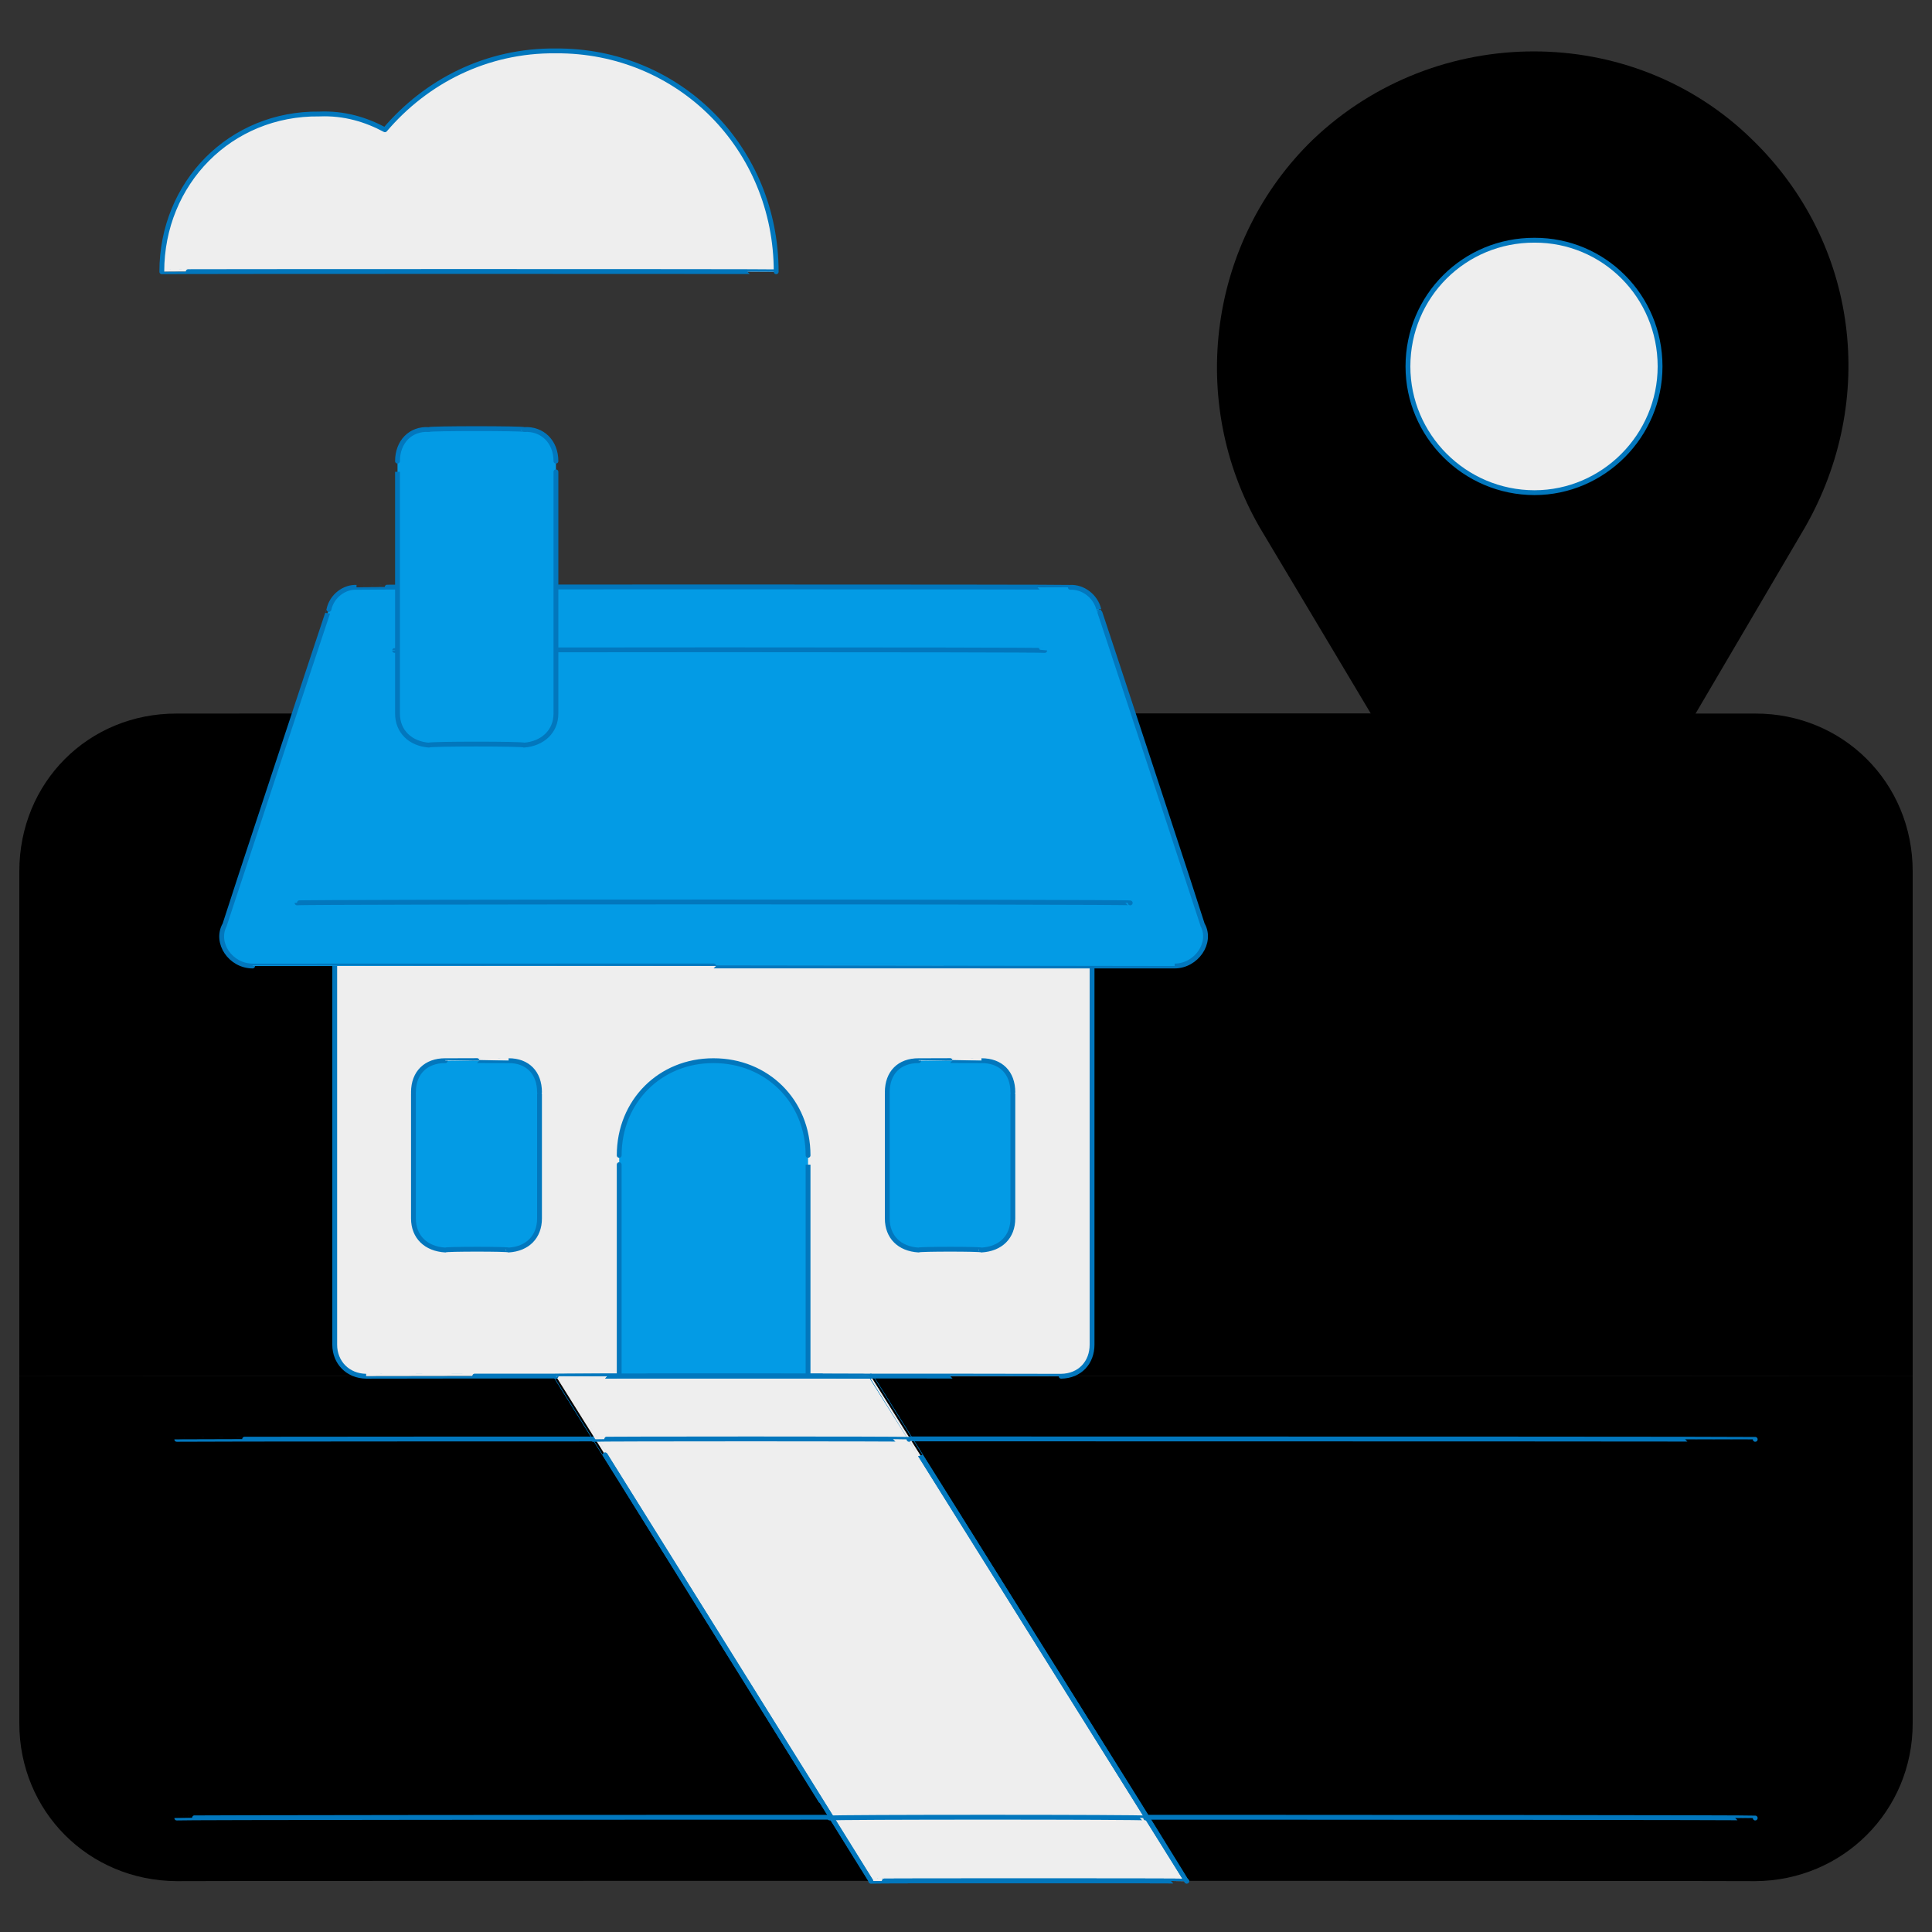 <svg xmlns="http://www.w3.org/2000/svg" version="1.1" xmlns:xlink="http://www.w3.org/1999/xlink" width="100%" height="100%" id="svgWorkerArea" viewBox="0 0 400 400" xmlns:artdraw="https://artdraw.muisca.co" style="background: white;"><rect x="0" y="0" width="400" height="400" fill="#333333" stroke="none"/><defs id="defsdoc"><pattern id="patternBool" x="0" y="0" width="10" height="10" patternUnits="userSpaceOnUse" patternTransform="rotate(35)"><circle cx="5" cy="5" r="4" style="stroke: none;fill: #ff000070;"></circle></pattern></defs><g id="fileImp-982455998" class="cosito"><path id="pathImp-623562344" class="grouped" d="M363.4 147.736C363.4 147.68 36.6 147.68 36.6 147.736 18.3 147.68 4 161.981 4 180.403 4 180.18 4 284.88 4 284.936 4 284.88 396 284.88 396 284.936 396 284.88 396 180.18 396 180.403 396 161.981 381.5 147.68 363.4 147.736 363.4 147.68 363.4 147.68 363.4 147.736"></path><path id="pathImp-993621861" class="grouped" d="M363.4 389.469C363.4 389.38 36.6 389.38 36.6 389.469 18.3 389.38 4 374.981 4 356.803 4 356.58 4 284.88 4 284.936 4 284.88 396 284.88 396 284.936 396 284.88 396 356.58 396 356.803 396 374.981 381.5 389.38 363.4 389.469 363.4 389.38 363.4 389.38 363.4 389.469"></path><path id="pathImp-324056410" class="grouped" d="M271.9 28.829C271.9 28.68 271.9 28.68 271.9 28.829 250.3 49.681 245.7 82.981 260.8 109.189 260.8 109.18 317.7 204.481 317.7 204.576 317.7 204.481 373.7 109.18 373.7 109.189 388.7 82.981 384.9 50.281 362.7 28.829 362.7 28.68 362.7 28.68 362.7 28.829 337.9 4.58 297.4 4.58 271.9 28.829 271.9 28.68 271.9 28.68 271.9 28.829"></path><path id="circleImp-801026628" class="grouped" style="fill:#039be5; stroke:#0277bd; stroke-linecap:round; stroke-linejoin:round; stroke-miterlimit:10; fill:#eee; " d="M291.5 75.869C291.5 61.281 303.2 49.681 317.7 49.736 332 49.681 343.7 61.281 343.7 75.869 343.7 90.18 332 101.981 317.7 102.003 303.2 101.981 291.5 90.18 291.5 75.869 291.5 75.68 291.5 75.68 291.5 75.869"></path><path id="pathImp-776884478" class="grouped" style="fill:#039be5; stroke:#0277bd; stroke-linecap:round; stroke-linejoin:round; stroke-miterlimit:10; fill:#eee; fill:#039be5; stroke:#0277bd; stroke-linecap:round; stroke-linejoin:round; stroke-miterlimit:10; fill:#eee; " d="M33.5 56.269C33.5 37.88 47.7 23.381 66.1 23.603 71.3 23.381 75.8 24.78 79.7 26.869 88.2 16.881 100.7 10.38 115.1 10.536 140.6 10.38 160.7 30.68 160.7 56.269 160.7 56.181 33.5 56.181 33.5 56.269 33.5 56.181 33.5 56.181 33.5 56.269M219.7 284.936C219.7 284.88 75.8 284.88 75.8 284.936 72 284.88 69.3 282.08 69.3 278.403 69.3 278.18 69.3 180.18 69.3 180.403 69.3 176.381 72 173.68 75.8 173.869 75.8 173.68 219.7 173.68 219.7 173.869 223.6 173.68 226.1 176.381 226.1 180.403 226.1 180.18 226.1 278.18 226.1 278.403 226.1 282.08 223.6 284.88 219.7 284.936 219.7 284.88 219.7 284.88 219.7 284.936"></path><path id="pathImp-412919686" class="grouped" style="fill:#039be5; stroke:#0277bd; stroke-linecap:round; stroke-linejoin:round; stroke-miterlimit:10; fill:#eee; fill:#039be5; stroke:#0277bd; stroke-linecap:round; stroke-linejoin:round; stroke-miterlimit:10; fill:#eee; fill:#039be5; stroke:#0277bd; stroke-linecap:round; stroke-linejoin:round; stroke-miterlimit:10; " d="M221.6 121.603C221.6 121.481 73.8 121.481 73.8 121.603 71.3 121.481 68.7 123.38 68.1 126.176 68.1 125.981 46.5 191.381 46.5 191.509 44.5 195.18 47.7 199.981 52.3 200.003 52.3 199.981 243.2 199.981 243.2 200.003 247.7 199.981 251 195.18 249 191.509 249 191.381 227.5 125.981 227.5 126.176 226.8 123.38 224.2 121.481 221.6 121.603 221.6 121.481 221.6 121.481 221.6 121.603"></path><path id="pathImp-384211874" class="grouped" style="fill:#039be5; stroke:#0277bd; stroke-linecap:round; stroke-linejoin:round; stroke-miterlimit:10; fill:#eee; fill:#039be5; stroke:#0277bd; stroke-linecap:round; stroke-linejoin:round; stroke-miterlimit:10; fill:#eee; fill:#039be5; stroke:#0277bd; stroke-linecap:round; stroke-linejoin:round; stroke-miterlimit:10; fill:#039be5; stroke:#0277bd; stroke-linecap:round; stroke-linejoin:round; stroke-miterlimit:10; fill:#eee; fill:none; " d="M234 186.936C234 186.68 61.5 186.68 61.5 186.936M217 134.669"></path><path id="pathImp-689064232" class="grouped" style="fill:#039be5; stroke:#0277bd; stroke-linecap:round; stroke-linejoin:round; stroke-miterlimit:10; fill:#eee; fill:#039be5; stroke:#0277bd; stroke-linecap:round; stroke-linejoin:round; stroke-miterlimit:10; fill:#eee; fill:#039be5; stroke:#0277bd; stroke-linecap:round; stroke-linejoin:round; stroke-miterlimit:10; fill:#039be5; stroke:#0277bd; stroke-linecap:round; stroke-linejoin:round; stroke-miterlimit:10; fill:#eee; fill:none; " d="M81.7 134.669C81.7 134.481 216.3 134.481 216.3 134.669"></path><path id="pathImp-190995202" class="grouped" style="fill:#039be5; stroke:#0277bd; stroke-linecap:round; stroke-linejoin:round; stroke-miterlimit:10; fill:#eee; fill:#039be5; stroke:#0277bd; stroke-linecap:round; stroke-linejoin:round; stroke-miterlimit:10; fill:#eee; fill:#039be5; stroke:#0277bd; stroke-linecap:round; stroke-linejoin:round; stroke-miterlimit:10; fill:#039be5; stroke:#0277bd; stroke-linecap:round; stroke-linejoin:round; stroke-miterlimit:10; fill:#eee; fill:none; fill:#039be5; stroke:#0277bd; stroke-linecap:round; stroke-linejoin:round; stroke-miterlimit:10; " d="M167.3 284.936C167.3 284.88 128.2 284.88 128.2 284.936 128.2 284.88 128.2 239.081 128.2 239.203 128.2 227.981 136.7 219.581 147.7 219.603 147.7 219.581 147.7 219.581 147.7 219.603 158.8 219.581 167.3 227.981 167.3 239.203 167.3 239.081 167.3 284.88 167.3 284.936 167.3 284.88 167.3 284.88 167.3 284.936M105.3 258.803C105.3 258.58 92.2 258.58 92.2 258.803 88.2 258.58 85.6 256.08 85.6 252.269 85.6 252.081 85.6 225.981 85.6 226.136 85.6 222.081 88.2 219.581 92.2 219.603 92.2 219.581 105.3 219.581 105.3 219.603 109.2 219.581 111.7 222.081 111.7 226.136 111.7 225.981 111.7 252.081 111.7 252.269 111.7 256.08 109.2 258.58 105.3 258.803 105.3 258.58 105.3 258.58 105.3 258.803M203.2 258.803C203.2 258.58 190.2 258.58 190.2 258.803 186.2 258.58 183.7 256.08 183.7 252.269 183.7 252.081 183.7 225.981 183.7 226.136 183.7 222.081 186.2 219.581 190.2 219.603 190.2 219.581 203.2 219.581 203.2 219.603 207.2 219.581 209.7 222.081 209.7 226.136 209.7 225.981 209.7 252.081 209.7 252.269 209.7 256.08 207.2 258.58 203.2 258.803 203.2 258.58 203.2 258.58 203.2 258.803M108.5 88.936C108.5 88.68 88.8 88.68 88.8 88.936 85 88.68 82.3 91.481 82.3 95.469 82.3 95.38 82.3 147.68 82.3 147.736 82.3 151.481 85 153.981 88.8 154.269 88.8 153.981 108.5 153.981 108.5 154.269 112.3 153.981 115.1 151.481 115.1 147.736 115.1 147.68 115.1 95.38 115.1 95.469 115.1 91.481 112.3 88.68 108.5 88.936 108.5 88.68 108.5 88.68 108.5 88.936"></path><path id="pathImp-10630310" class="grouped" style="fill:#039be5; stroke:#0277bd; stroke-linecap:round; stroke-linejoin:round; stroke-miterlimit:10; fill:#eee; fill:#039be5; stroke:#0277bd; stroke-linecap:round; stroke-linejoin:round; stroke-miterlimit:10; fill:#eee; fill:#039be5; stroke:#0277bd; stroke-linecap:round; stroke-linejoin:round; stroke-miterlimit:10; fill:#039be5; stroke:#0277bd; stroke-linecap:round; stroke-linejoin:round; stroke-miterlimit:10; fill:#eee; fill:none; fill:#039be5; stroke:#0277bd; stroke-linecap:round; stroke-linejoin:round; stroke-miterlimit:10; " d="M363.4 376.403C363.4 376.18 36.6 376.18 36.6 376.403"></path><path id="pathImp-451525003" class="grouped" style="fill:#039be5; stroke:#0277bd; stroke-linecap:round; stroke-linejoin:round; stroke-miterlimit:10; fill:#eee; fill:#039be5; stroke:#0277bd; stroke-linecap:round; stroke-linejoin:round; stroke-miterlimit:10; fill:#eee; fill:#039be5; stroke:#0277bd; stroke-linecap:round; stroke-linejoin:round; stroke-miterlimit:10; fill:#039be5; stroke:#0277bd; stroke-linecap:round; stroke-linejoin:round; stroke-miterlimit:10; fill:#eee; fill:none; fill:#039be5; stroke:#0277bd; stroke-linecap:round; stroke-linejoin:round; stroke-miterlimit:10; " d="M363.4 298.003C363.4 297.88 36.6 297.88 36.6 298.003"></path><path id="pathImp-434985055" class="grouped" style="fill:#039be5; stroke:#0277bd; stroke-linecap:round; stroke-linejoin:round; stroke-miterlimit:10; fill:#eee; fill:#039be5; stroke:#0277bd; stroke-linecap:round; stroke-linejoin:round; stroke-miterlimit:10; fill:#eee; fill:#039be5; stroke:#0277bd; stroke-linecap:round; stroke-linejoin:round; stroke-miterlimit:10; fill:#039be5; stroke:#0277bd; stroke-linecap:round; stroke-linejoin:round; stroke-miterlimit:10; fill:#eee; fill:none; fill:#039be5; stroke:#0277bd; stroke-linecap:round; stroke-linejoin:round; stroke-miterlimit:10; fill:#039be5; stroke:#0277bd; stroke-linecap:round; stroke-linejoin:round; stroke-miterlimit:10; fill:#eee; " d="M245.7 389.469C245.7 389.38 180.3 389.38 180.3 389.469 180.3 389.38 115.1 284.88 115.1 284.936 115.1 284.88 180.3 284.88 180.3 284.936 180.3 284.88 245.7 389.38 245.7 389.469"></path><path id="pathImp-895630952" class="grouped" style="fill:#039be5; stroke:#0277bd; stroke-linecap:round; stroke-linejoin:round; stroke-miterlimit:10; fill:#eee; fill:#039be5; stroke:#0277bd; stroke-linecap:round; stroke-linejoin:round; stroke-miterlimit:10; fill:#eee; fill:#039be5; stroke:#0277bd; stroke-linecap:round; stroke-linejoin:round; stroke-miterlimit:10; fill:#039be5; stroke:#0277bd; stroke-linecap:round; stroke-linejoin:round; stroke-miterlimit:10; fill:#eee; fill:none; fill:#039be5; stroke:#0277bd; stroke-linecap:round; stroke-linejoin:round; stroke-miterlimit:10; fill:#039be5; stroke:#0277bd; stroke-linecap:round; stroke-linejoin:round; stroke-miterlimit:10; fill:#eee; " d="M237.2 376.403C237.2 376.18 171.8 376.18 171.8 376.403"></path><path id="pathImp-45448959" class="grouped" style="fill:#039be5; stroke:#0277bd; stroke-linecap:round; stroke-linejoin:round; stroke-miterlimit:10; fill:#eee; fill:#039be5; stroke:#0277bd; stroke-linecap:round; stroke-linejoin:round; stroke-miterlimit:10; fill:#eee; fill:#039be5; stroke:#0277bd; stroke-linecap:round; stroke-linejoin:round; stroke-miterlimit:10; fill:#039be5; stroke:#0277bd; stroke-linecap:round; stroke-linejoin:round; stroke-miterlimit:10; fill:#eee; fill:none; fill:#039be5; stroke:#0277bd; stroke-linecap:round; stroke-linejoin:round; stroke-miterlimit:10; fill:#039be5; stroke:#0277bd; stroke-linecap:round; stroke-linejoin:round; stroke-miterlimit:10; fill:#eee; " d="M188.2 298.003C188.2 297.88 122.8 297.88 122.8 298.003"></path><path id="pathImp-21327605" class="grouped" style="fill:#039be5; stroke:#0277bd; stroke-linecap:round; stroke-linejoin:round; stroke-miterlimit:10; fill:#eee; fill:#039be5; stroke:#0277bd; stroke-linecap:round; stroke-linejoin:round; stroke-miterlimit:10; fill:#eee; fill:#039be5; stroke:#0277bd; stroke-linecap:round; stroke-linejoin:round; stroke-miterlimit:10; fill:#039be5; stroke:#0277bd; stroke-linecap:round; stroke-linejoin:round; stroke-miterlimit:10; fill:#eee; fill:none; fill:#039be5; stroke:#0277bd; stroke-linecap:round; stroke-linejoin:round; stroke-miterlimit:10; fill:#039be5; stroke:#0277bd; stroke-linecap:round; stroke-linejoin:round; stroke-miterlimit:10; fill:#eee; fill:#039be5; stroke:#0277bd; stroke-linecap:round; stroke-linejoin:round; stroke-miterlimit:10; fill:#eee; fill:none; " d="M245.7 389.469C245.7 389.38 180.3 389.38 180.3 389.469 180.3 389.38 115.1 284.88 115.1 284.936 115.1 284.88 180.3 284.88 180.3 284.936 180.3 284.88 245.7 389.38 245.7 389.469"></path></g></svg>